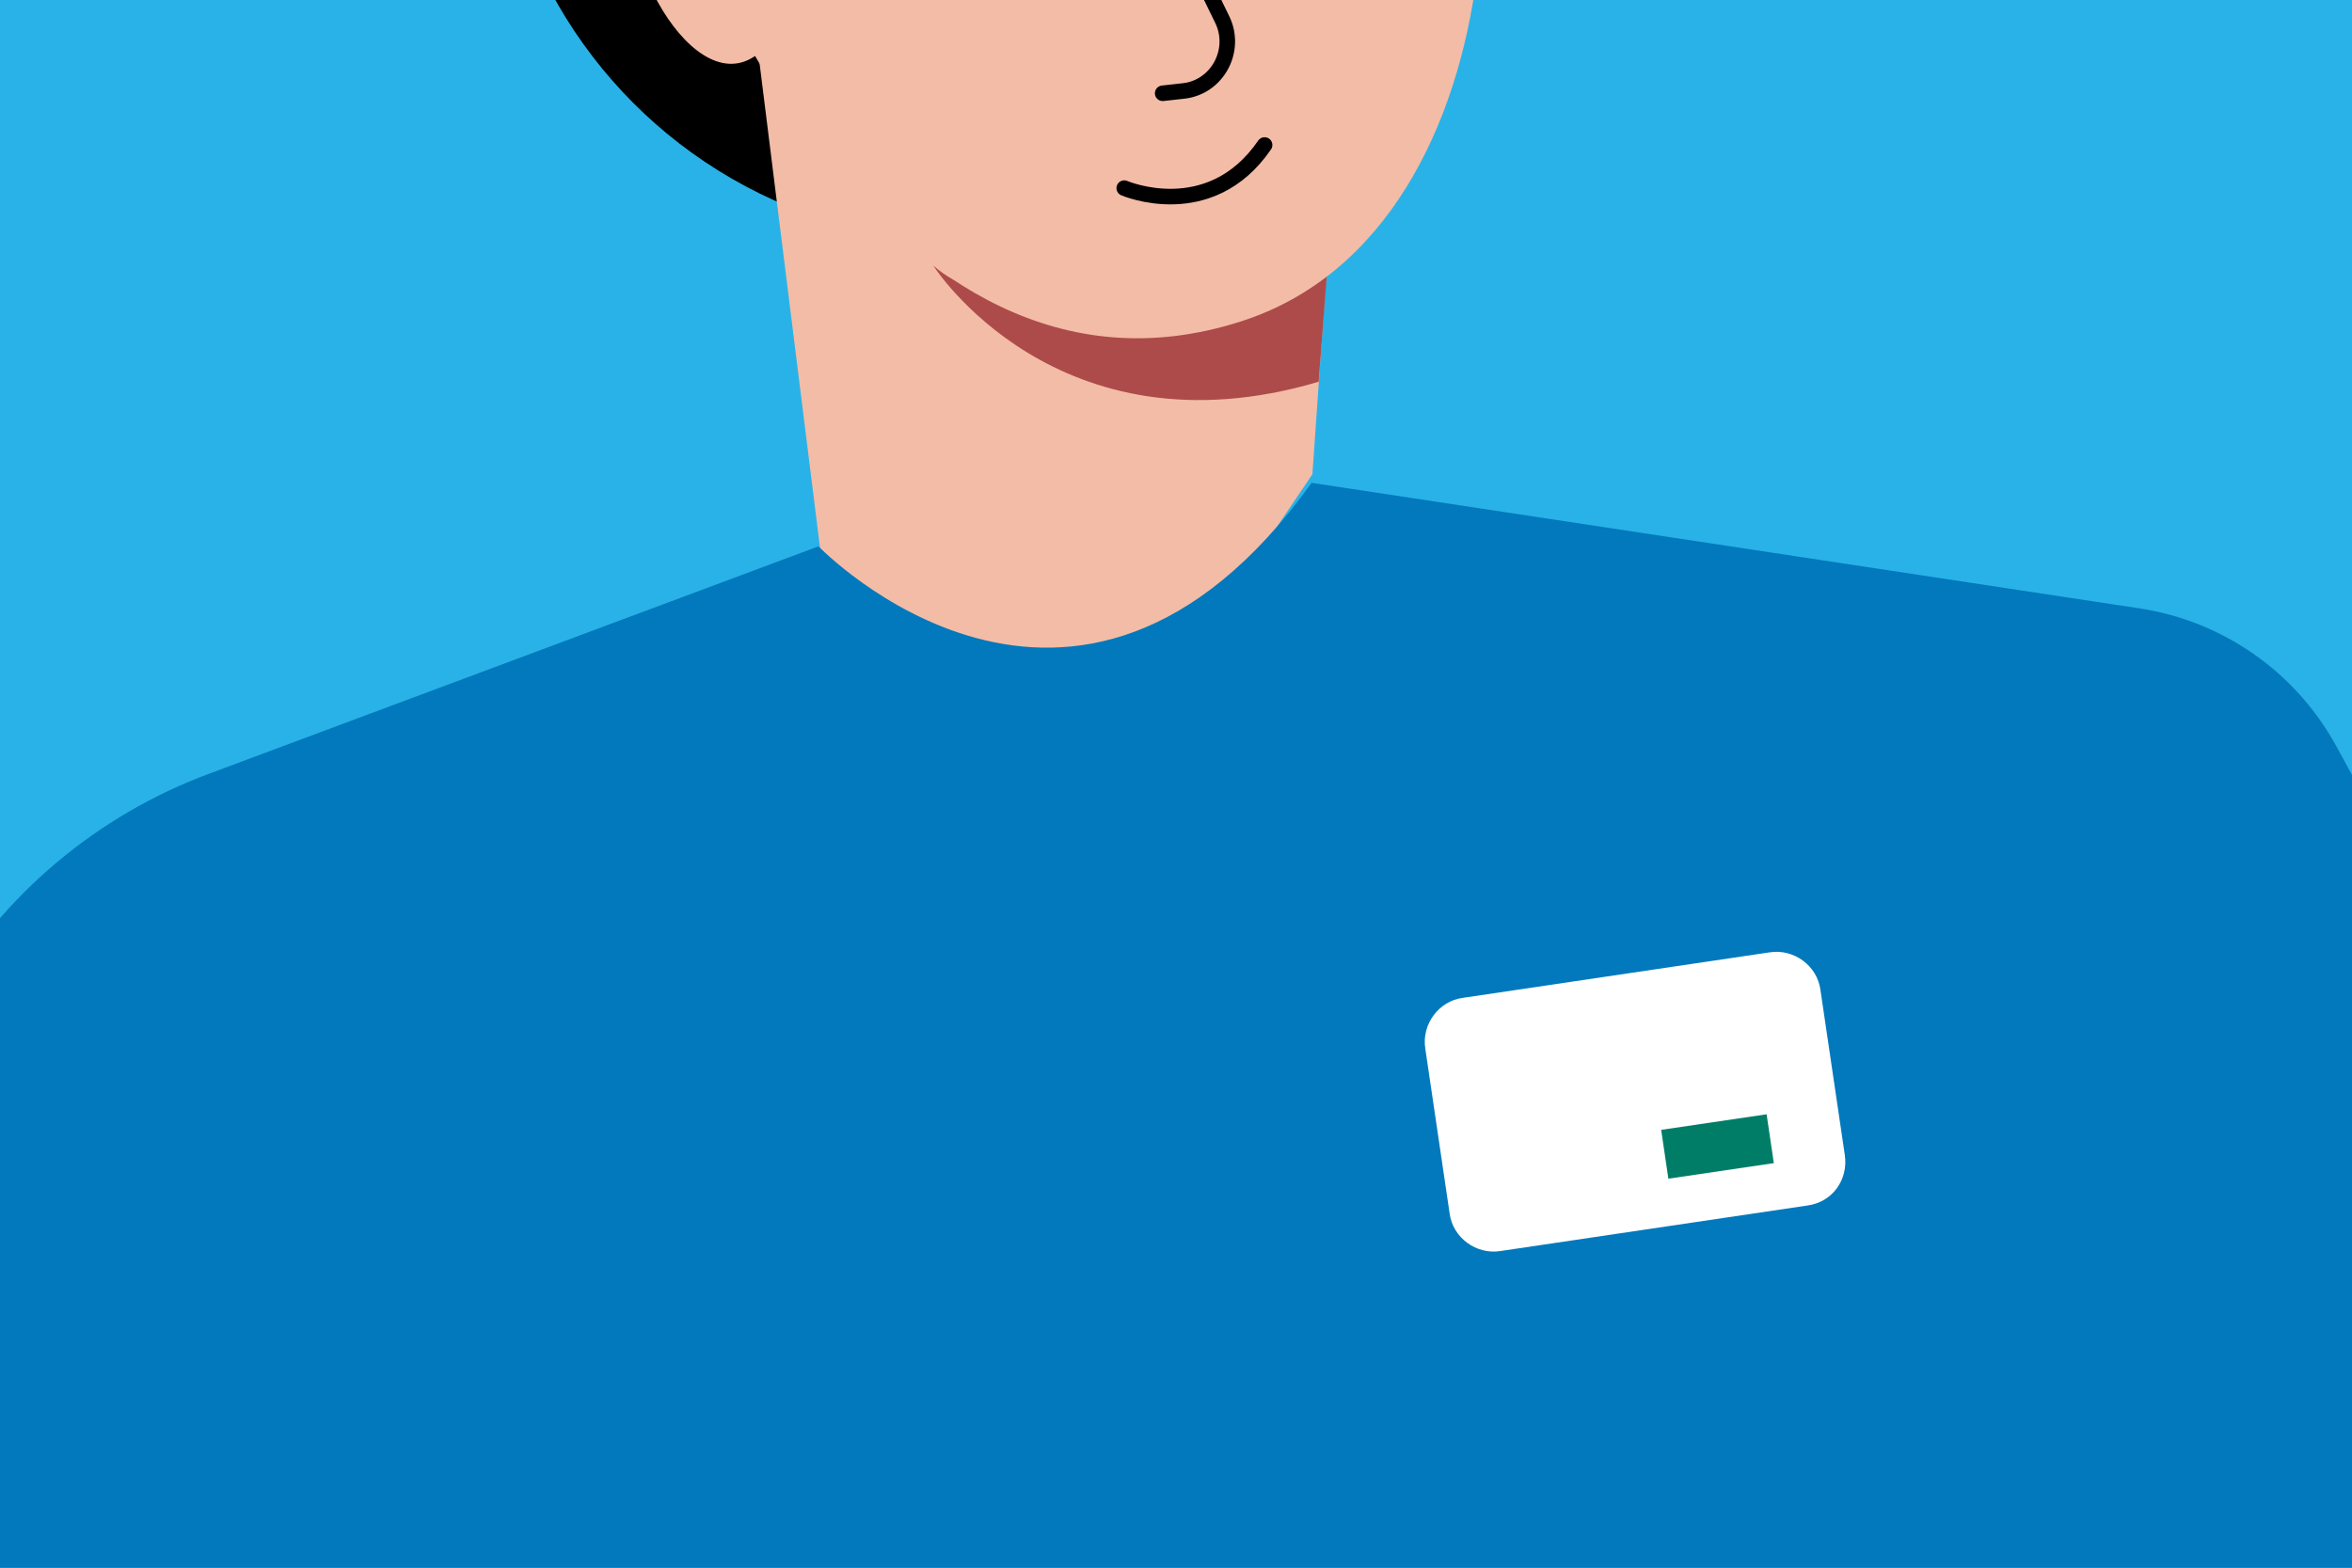 <?xml version="1.0" encoding="utf-8"?>
<!-- Generator: Adobe Illustrator 21.0.0, SVG Export Plug-In . SVG Version: 6.00 Build 0)  -->
<svg version="1.1" xmlns="http://www.w3.org/2000/svg" xmlns:xlink="http://www.w3.org/1999/xlink" x="0px" y="0px"
	 viewBox="0 0 300 200" style="enable-background:new 0 0 300 200;" xml:space="preserve">
<rect x="0" y="0" width="300" height="200" fill="#333333" stroke="none"/>
<style type="text/css">
	.st0{clip-path:url(#SVGID_2_);}
	.st1{fill:#FFFFFF;}
	.st2{fill:#0081A3;}
	.st3{fill:none;stroke:#000000;stroke-width:5.669;stroke-miterlimit:10;}
	.st4{fill:none;stroke:#FFFFFF;stroke-width:2.835;stroke-linecap:round;stroke-linejoin:round;stroke-miterlimit:10;}
	.st5{clip-path:url(#SVGID_4_);}
	.st6{fill:none;stroke:#000000;stroke-width:1.417;stroke-miterlimit:10;}
	.st7{fill:none;stroke:#000000;stroke-miterlimit:10;}
	.st8{clip-path:url(#SVGID_6_);}
	.st9{fill:#F3BCA6;}
	.st10{fill:#0179BC;}
	.st11{fill:#AD4B4B;}
	.st12{clip-path:url(#SVGID_8_);}
	.st13{clip-path:url(#SVGID_10_);}
	.st14{fill:none;stroke:#000000;stroke-width:2.835;stroke-linecap:round;stroke-linejoin:round;}
	.st15{fill:#FFFFFF;stroke:#000000;stroke-width:2.835;stroke-linecap:round;stroke-linejoin:round;}
	.st16{fill:#F9BE8D;}
	.st17{clip-path:url(#SVGID_12_);}
	.st18{clip-path:url(#SVGID_14_);}
	.st19{fill:#FFE202;}
	.st20{fill:#E63312;}
	.st21{fill:none;stroke:#FFFFFF;stroke-miterlimit:10;}
	.st22{clip-path:url(#SVGID_16_);}
	.st23{fill:none;stroke:#000000;stroke-width:2.835;stroke-miterlimit:10;}
	.st24{clip-path:url(#SVGID_18_);}
	.st25{fill:#F6E600;}
	.st26{fill:#EBA389;}
	.st27{fill:none;stroke:#000000;stroke-width:0.567;stroke-linecap:round;stroke-linejoin:round;}
	.st28{clip-path:url(#SVGID_20_);}
	.st29{fill:none;stroke:#FFFFFF;stroke-width:5.669;stroke-miterlimit:10;}
	.st30{clip-path:url(#SVGID_22_);}
	.st31{fill:#B3E0F9;}
	.st32{fill:#1B0B41;}
	.st33{fill:#007D67;}
	.st34{clip-path:url(#SVGID_24_);}
	.st35{fill:none;stroke:#FFFFFF;stroke-width:2.835;stroke-miterlimit:10;}
	.st36{fill:#43B59F;}
	.st37{fill:#BADDD3;}
	.st38{clip-path:url(#SVGID_26_);}
	.st39{fill:#00AFBB;}
	.st40{fill:none;stroke:#000000;stroke-width:1.984;stroke-linecap:round;stroke-linejoin:round;}
	.st41{fill:none;stroke:#000000;stroke-width:1.134;stroke-linecap:round;stroke-linejoin:round;}
	.st42{clip-path:url(#SVGID_28_);}
	.st43{fill:none;stroke:#FFFFFF;stroke-width:1.417;stroke-miterlimit:10;}
	.st44{fill:#FDEC88;}
	.st45{clip-path:url(#SVGID_30_);}
	.st46{fill:none;stroke:#000000;stroke-width:2.268;stroke-linecap:round;stroke-linejoin:round;}
	.st47{clip-path:url(#SVGID_32_);}
	.st48{fill:none;stroke:#F9CFD0;stroke-width:0.85;stroke-miterlimit:10;}
	.st49{fill:none;stroke:#D44346;stroke-miterlimit:10;}
	.st50{clip-path:url(#SVGID_34_);}
	.st51{fill:#F9B000;}
	.st52{fill:#3C3C3B;}
	.st53{fill:none;stroke:#0179BC;stroke-width:1.531;stroke-miterlimit:10;}
	.st54{clip-path:url(#SVGID_38_);}
	.st55{fill:#2FB4E9;}
	.st56{clip-path:url(#SVGID_40_);}
	.st57{fill:none;stroke:#000000;stroke-width:1.417;stroke-linecap:round;stroke-linejoin:round;}
	.st58{clip-path:url(#SVGID_42_);}
	.st59{fill:#F6F6F6;}
	.st60{clip-path:url(#SVGID_44_);}
	.st61{fill:none;stroke:#0179BC;stroke-width:1.417;stroke-miterlimit:10;}
	.st62{fill:none;stroke:#0179BC;stroke-width:1.417;stroke-miterlimit:10;stroke-dasharray:42,3;}
	.st63{fill:none;stroke:#0179BC;stroke-width:1.417;stroke-miterlimit:10;stroke-dasharray:43.292,3.092;}
	.st64{fill:none;stroke:#0179BC;stroke-width:1.417;stroke-miterlimit:10;stroke-dasharray:35.792,2.557;}
	.st65{fill:none;stroke:#0179BC;stroke-width:1.417;stroke-miterlimit:10;stroke-dasharray:36.842,2.632;}
	.st66{fill:none;stroke:#0179BC;stroke-width:1.417;stroke-miterlimit:10;stroke-dasharray:37.899,2.707;}
	.st67{fill:none;stroke:#0179BC;stroke-width:1.417;stroke-miterlimit:10;stroke-dasharray:38.961,2.783;}
	.st68{fill:none;stroke:#0179BC;stroke-width:1.417;stroke-miterlimit:10;stroke-dasharray:40.028,2.859;}
	.st69{fill:none;stroke:#0179BC;stroke-width:1.417;stroke-miterlimit:10;stroke-dasharray:41.099,2.936;}
	.st70{fill:none;stroke:#0179BC;stroke-width:1.417;stroke-miterlimit:10;stroke-dasharray:42.175,3.013;}
	.st71{fill:none;stroke:#0179BC;stroke-width:1.417;stroke-miterlimit:10;stroke-dasharray:43.256,3.09;}
	.st72{fill:none;stroke:#0179BC;stroke-width:1.417;stroke-miterlimit:10;stroke-dasharray:37.031,2.645;}
	.st73{fill:none;stroke:#0179BC;stroke-width:1.417;stroke-miterlimit:10;stroke-dasharray:37.94,2.71;}
	.st74{fill:none;stroke:#0179BC;stroke-width:1.417;stroke-miterlimit:10;stroke-dasharray:38.851,2.775;}
	.st75{fill:none;stroke:#0179BC;stroke-width:1.417;stroke-miterlimit:10;stroke-dasharray:39.766,2.84;}
	.st76{fill:none;stroke:#0179BC;stroke-width:1.417;stroke-miterlimit:10;stroke-dasharray:40.682,2.906;}
	.st77{fill:none;stroke:#0179BC;stroke-width:1.417;stroke-miterlimit:10;stroke-dasharray:41.602,2.971;}
	.st78{fill:none;stroke:#0179BC;stroke-width:1.417;stroke-miterlimit:10;stroke-dasharray:42.523,3.037;}
	.st79{fill:none;stroke:#0179BC;stroke-width:1.417;stroke-miterlimit:10;stroke-dasharray:37.298,2.664;}
	.st80{fill:none;stroke:#0179BC;stroke-width:1.417;stroke-miterlimit:10;stroke-dasharray:38.093,2.721;}
	.st81{fill:none;stroke:#0179BC;stroke-width:1.417;stroke-miterlimit:10;stroke-dasharray:38.889,2.778;}
	.st82{fill:none;stroke:#0179BC;stroke-width:1.417;stroke-miterlimit:10;stroke-dasharray:39.687,2.835;}
	.st83{fill:none;stroke:#0179BC;stroke-width:1.417;stroke-miterlimit:10;stroke-dasharray:40.486,2.892;}
	.st84{fill:none;stroke:#0179BC;stroke-width:1.417;stroke-miterlimit:10;stroke-dasharray:41.287,2.949;}
	.st85{fill:none;stroke:#0179BC;stroke-width:1.417;stroke-miterlimit:10;stroke-dasharray:42.089,3.006;}
	.st86{fill:none;stroke:#0179BC;stroke-width:1.417;stroke-miterlimit:10;stroke-dasharray:37.575,2.684;}
	.st87{fill:none;stroke:#0179BC;stroke-width:1.417;stroke-miterlimit:10;stroke-dasharray:38.28,2.734;}
	.st88{fill:none;stroke:#0179BC;stroke-width:1.417;stroke-miterlimit:10;stroke-dasharray:38.986,2.785;}
	.st89{fill:none;stroke:#0179BC;stroke-width:1.417;stroke-miterlimit:10;stroke-dasharray:39.692,2.835;}
	.st90{fill:none;stroke:#0179BC;stroke-width:1.417;stroke-miterlimit:10;stroke-dasharray:40.4,2.886;}
	.st91{fill:none;stroke:#0179BC;stroke-width:1.417;stroke-miterlimit:10;stroke-dasharray:41.108,2.936;}
	.st92{fill:none;stroke:#0179BC;stroke-width:1.417;stroke-miterlimit:10;stroke-dasharray:41.818,2.987;}
	.st93{fill:none;stroke:#0179BC;stroke-width:1.417;stroke-miterlimit:10;stroke-dasharray:37.837,2.703;}
	.st94{fill:#929292;}
	.st95{clip-path:url(#SVGID_46_);}
	.st96{clip-path:url(#SVGID_48_);}
	.st97{clip-path:url(#SVGID_50_);fill:#F3BCA6;}
	.st98{clip-path:url(#SVGID_50_);}
	.st99{clip-path:url(#SVGID_50_);fill:none;stroke:#000000;stroke-width:1.417;stroke-linecap:round;stroke-linejoin:round;}
	.st100{clip-path:url(#SVGID_50_);fill:#AD4B4B;}
	.st101{clip-path:url(#SVGID_52_);}
	.st102{fill:#E30613;}
	.st103{clip-path:url(#SVGID_54_);}
	.st104{fill:none;stroke:#000000;stroke-width:2.268;stroke-miterlimit:10;}
	.st105{fill:none;stroke:#000000;stroke-width:2.268;stroke-linecap:round;stroke-linejoin:round;stroke-miterlimit:10;}
	.st106{stroke:#000000;stroke-width:1.417;stroke-linecap:round;stroke-linejoin:round;stroke-miterlimit:10;}
	.st107{clip-path:url(#SVGID_56_);}
	.st108{fill:#DBA9AC;}
	.st109{fill:none;stroke:#FFFFFF;stroke-width:2.835;stroke-linecap:round;stroke-miterlimit:10;}
	.st110{fill:none;stroke:#FFFFFF;stroke-width:2.835;stroke-linecap:square;stroke-miterlimit:10;}
	.st111{clip-path:url(#SVGID_58_);}
	.st112{fill:none;stroke:#000000;stroke-width:2.835;stroke-linecap:round;stroke-linejoin:round;stroke-miterlimit:10;}
	.st113{fill:#FFED00;stroke:#000000;stroke-width:2.835;stroke-linecap:round;stroke-linejoin:round;stroke-miterlimit:10;}
	.st114{fill:#FFE202;stroke:#000000;stroke-width:2.835;stroke-linecap:round;stroke-linejoin:round;stroke-miterlimit:10;}
	.st115{fill:#878787;}
	.st116{fill:#0179BC;stroke:#000000;stroke-width:2.835;stroke-linecap:round;stroke-linejoin:round;stroke-miterlimit:10;}
	.st117{clip-path:url(#SVGID_60_);fill:#F3BCA6;}
	.st118{clip-path:url(#SVGID_60_);fill:#AD4B4B;}
	.st119{clip-path:url(#SVGID_60_);fill:#007D67;}
	.st120{clip-path:url(#SVGID_60_);}
	.st121{fill:none;stroke:#000000;stroke-width:0.709;stroke-linecap:round;stroke-linejoin:round;}
	.st122{clip-path:url(#SVGID_60_);fill:#9D9D9C;}
	.st123{clip-path:url(#SVGID_60_);fill:#0179BC;}
	.st124{clip-path:url(#SVGID_60_);fill:#FFFFFF;}
	.st125{clip-path:url(#SVGID_62_);}
	.st126{clip-path:url(#SVGID_64_);}
	.st127{clip-path:url(#SVGID_66_);}
	.st128{fill:#F9BFA0;}
	.st129{fill:#F3EB73;}
	.st130{clip-path:url(#SVGID_68_);}
	.st131{clip-path:url(#SVGID_70_);}
	.st132{clip-path:url(#SVGID_72_);}
	.st133{opacity:0.5;fill:#FFFFFF;}
	.st134{fill:none;stroke:#0179BC;stroke-width:8.504;stroke-linecap:round;stroke-miterlimit:10;}
	.st135{fill:none;stroke:#FFE202;stroke-width:8.504;stroke-linecap:round;stroke-miterlimit:10;}
	.st136{fill:none;stroke:#E30613;stroke-width:8.504;stroke-linecap:round;stroke-miterlimit:10;}
	.st137{fill:#FFFFFF;stroke:#FFE202;stroke-width:28.346;stroke-linecap:round;stroke-linejoin:round;stroke-miterlimit:10;}
	.st138{fill:none;stroke:#0179BC;stroke-width:25.512;stroke-linecap:round;stroke-miterlimit:10;}
	.st139{opacity:0.3;fill:#2FB4E9;}
	.st140{fill:none;stroke:#000000;stroke-width:11.339;stroke-miterlimit:10;}
	.st141{fill:none;stroke:#000000;stroke-width:19.843;stroke-miterlimit:10;}
	.st142{clip-path:url(#SVGID_74_);}
	.st143{fill:#004D87;}
	.st144{clip-path:url(#SVGID_76_);}
	.st145{fill:none;stroke:#FFFFFF;stroke-width:0.666;stroke-miterlimit:10;}
	.st146{fill:#A6DBF8;}
	.st147{clip-path:url(#SVGID_78_);}
	.st148{fill:none;stroke:#000000;stroke-width:1.984;stroke-miterlimit:10;}
	.st149{clip-path:url(#SVGID_80_);}
	.st150{opacity:0.27;fill:#AEAEAE;}
	.st151{fill:none;stroke:#000000;stroke-width:0.182;stroke-linecap:round;stroke-linejoin:round;}
	.st152{fill:none;stroke:#000000;stroke-width:0.198;stroke-linecap:round;stroke-linejoin:round;}
	.st153{clip-path:url(#SVGID_82_);}
	.st154{clip-path:url(#SVGID_84_);}
	.st155{fill:#872301;}
	.st156{clip-path:url(#SVGID_86_);}
	.st157{fill:#FCEA10;}
	.st158{clip-path:url(#SVGID_88_);}
	.st159{fill:#3E4496;}
	.st160{display:none;}
	.st161{display:inline;fill:#383838;}
</style>
<g id="FOND">
</g>
<g id="ILLUSTRATION">
	<g>
		<defs>
			<rect id="SVGID_25_" x="-3.8" y="-3.7" width="308.4" height="205.6"/>
		</defs>
		<use xlink:href="#SVGID_25_"  style="overflow:visible;fill:#29B2E8;"/>
		<clipPath id="SVGID_2_">
			<use xlink:href="#SVGID_25_"  style="overflow:visible;"/>
		</clipPath>
		<g class="st0">
			<circle cx="123.6" cy="-29.6" r="60.5"/>
			<polygon class="st9" points="154.8,-61.4 171.2,5.9 167.4,60.5 113.4,140.5 96.6,5.8 			"/>
			<path class="st11" d="M168.2,48.7l1.8-23.6c0,0-38.8,20.5-51,8.7C119,33.9,134.8,58.6,168.2,48.7z"/>
			<path class="st9" d="M87.3-11.3c0,0,24.6,67.2,71,52.3c36.8-11.8,37.1-75.3,19.4-94.9s-72.8-17.6-72.8-17.6"/>
			<path class="st40" d="M143.4,24c0,0,10.9,4.7,17.9-5.5"/>
			<path class="st40" d="M144.1-21.7l11.8,24.2c1.9,3.9-0.6,8.6-4.9,9.1l-2.7,0.3"/>
			<path class="st9" d="M92.9-20.8c0,0-9.4-9.3-12.4,4.2C78.1-4.9,89.7,14.8,97.7,5.9"/>
			<path class="st10" d="M377.3,240.4L298,95.2c-5.2-9.5-14.5-16-25.2-17.6l-105.5-16c-30.2,42-62.9,8.1-62.9,8.1l-77.7,29
				c-14.3,5.3-26.3,15.4-34,28.6l-82.2,140c-10.5,17.8-0.6,40.7,19.5,45.4l129,30.5l19.9-18.5l-68-36.6c-7.6-4.1-10.1-13.8-5.4-21
				l20.3-31.6l4.9,56.3l90.6,16.7l62.9,13.9L207,344l23-11.4l82.3,7L304,296l66-32.7C378.6,259.1,381.8,248.7,377.3,240.4z"/>
			<path class="st1" d="M230.5,153.8l-39.1,5.8c-3.1,0.5-6.1-1.7-6.5-4.8l-3.1-21c-0.5-3.1,1.7-6.1,4.8-6.5l39.1-5.8
				c3.1-0.5,6.1,1.7,6.5,4.8l3.1,21C235.8,150.5,233.7,153.4,230.5,153.8z"/>
			
				<rect x="212.2" y="143.2" transform="matrix(-0.989 0.146 -0.146 -0.989 457.026 259.031)" class="st33" width="13.6" height="6.3"/>
		</g>
	</g>
</g>
<g id="COVER_UP" class="st160">
	
		<rect x="375.5" y="-2743.3" transform="matrix(-1.836970e-16 1 -1 -1.836970e-16 375.925 -803.021)" class="st161" width="427.9" height="5059.5"/>
	
		<rect x="428.4" y="-2190.7" transform="matrix(-1.836970e-16 1 -1 -1.836970e-16 928.45 -228.449)" class="st161" width="300" height="5081.4"/>
</g>
<g id="WHAT">
</g>
</svg>
